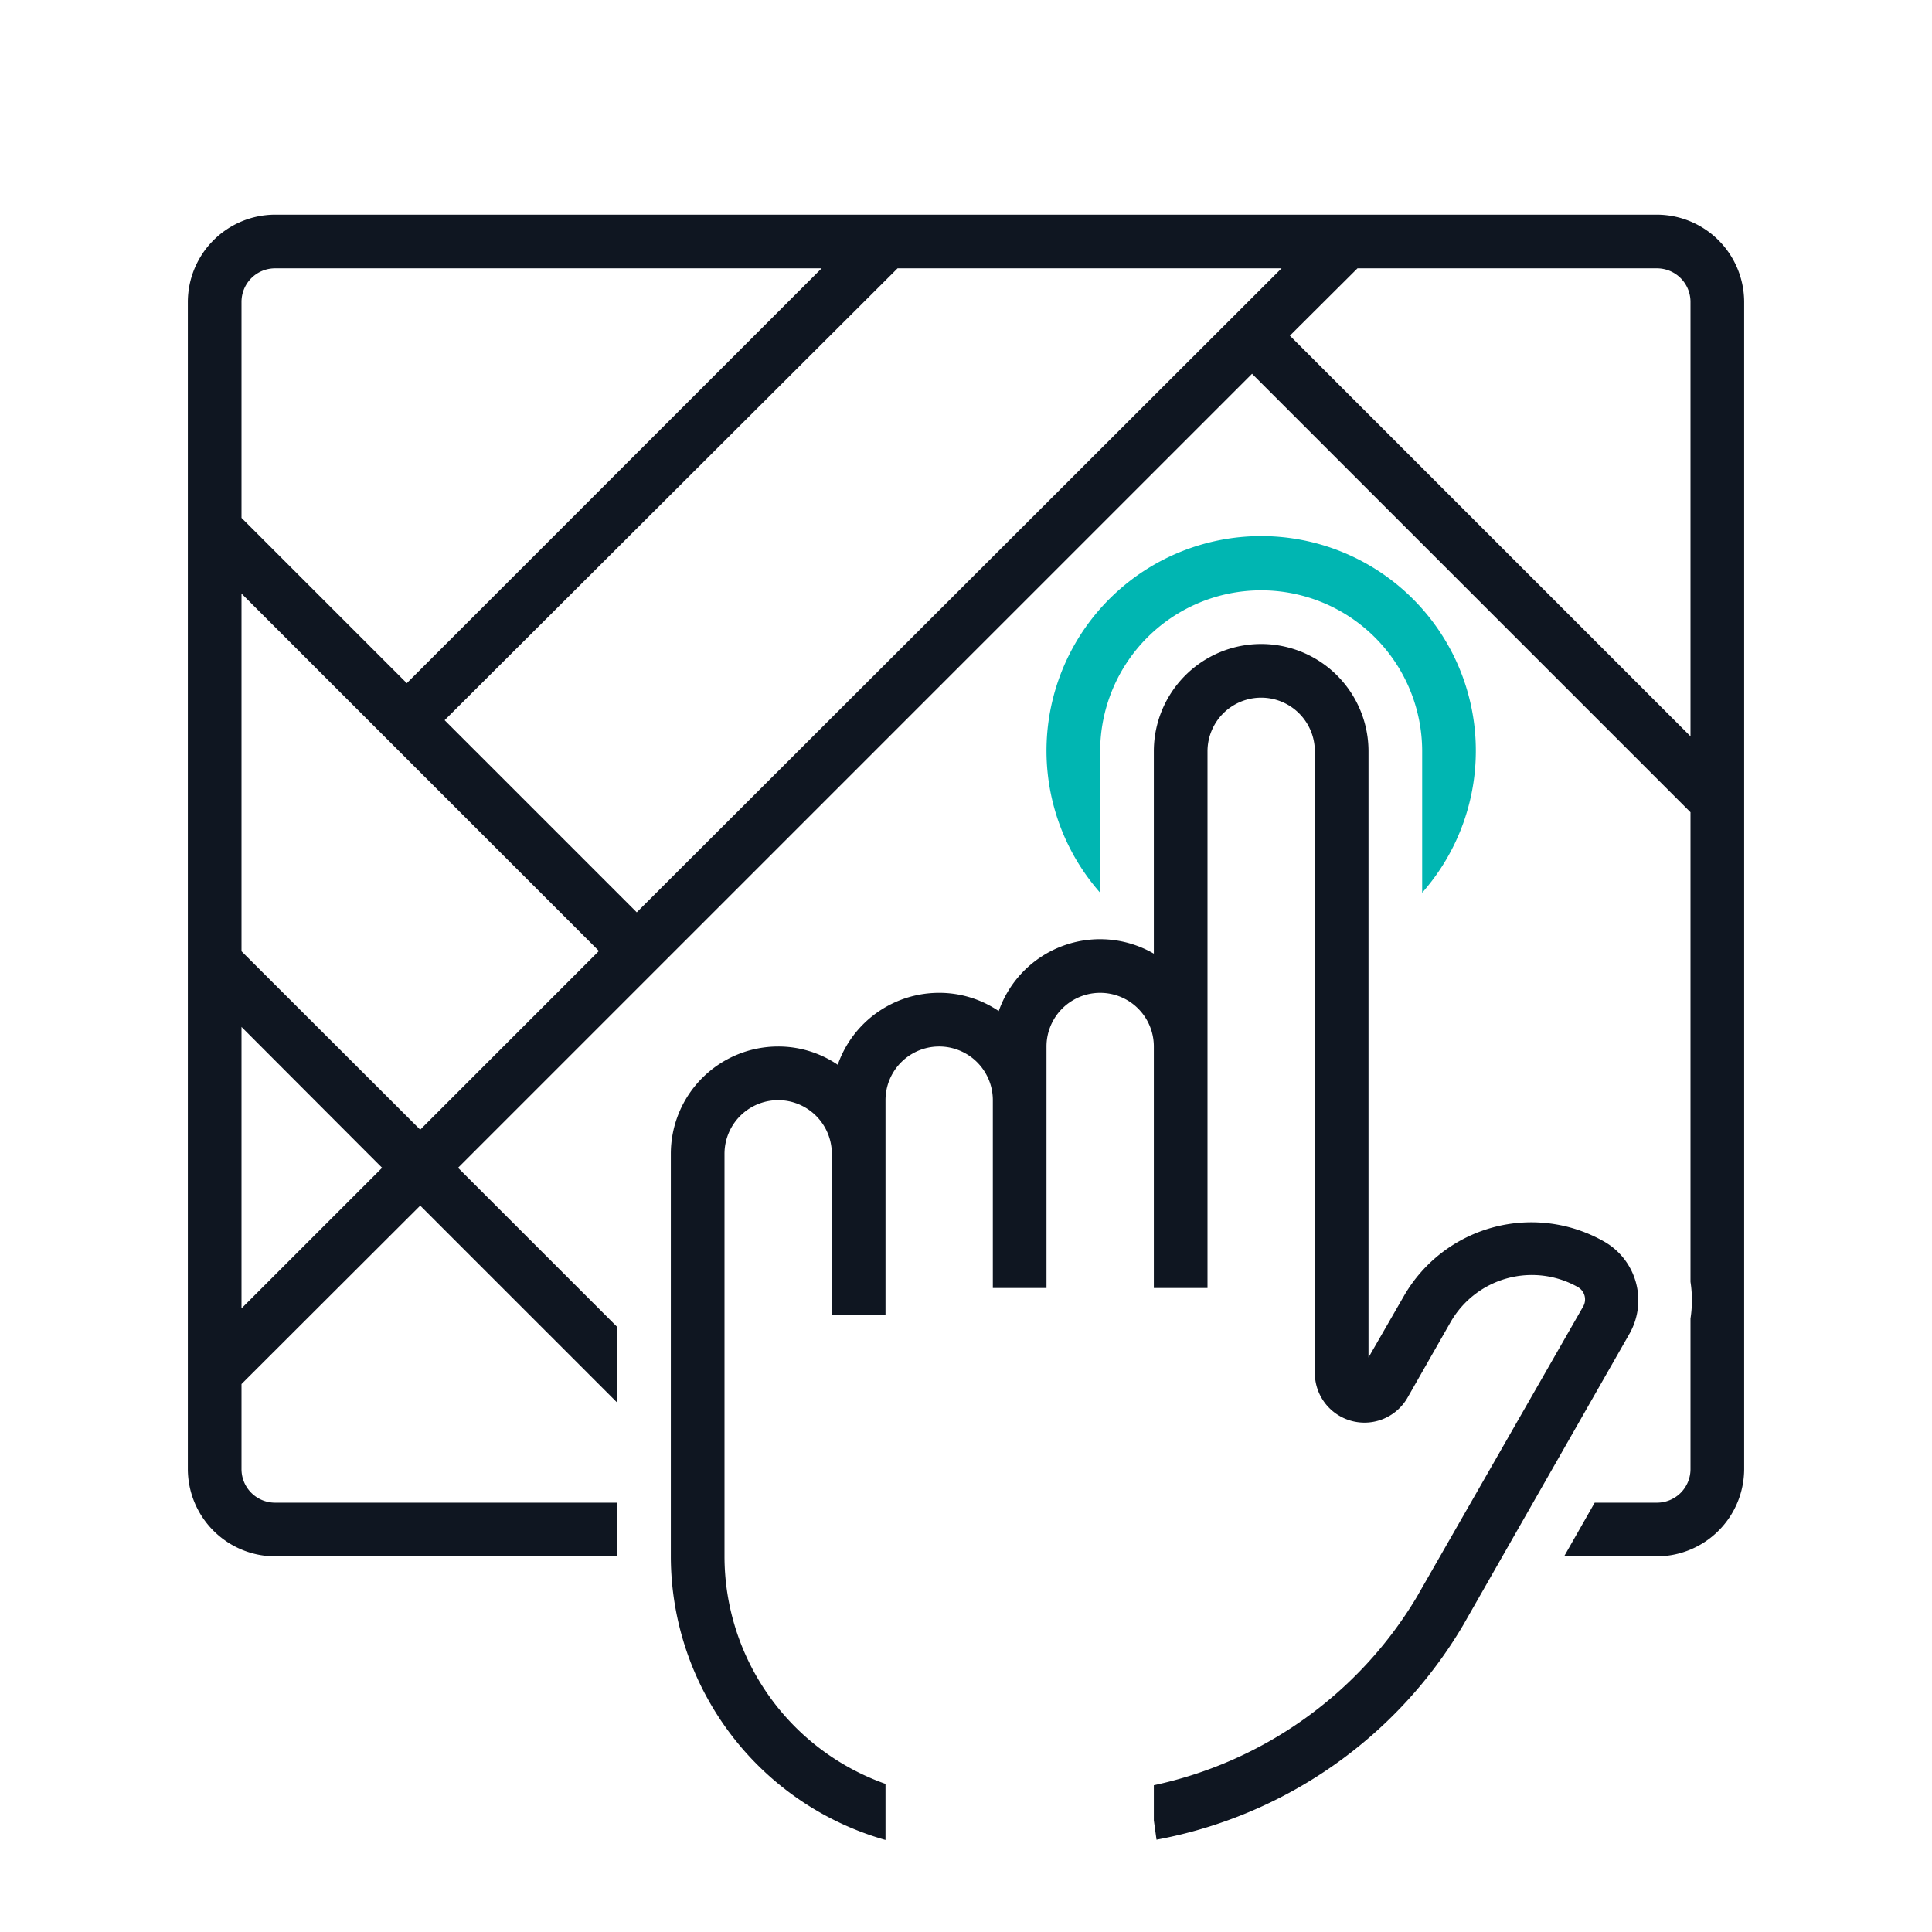 <svg xmlns="http://www.w3.org/2000/svg" viewBox="0 0 72 72"><defs><style>.cls-1{fill:none;}.cls-2{fill:#0f1621;}.cls-3{fill:#00b6b2;}</style></defs><title>lui-icon-interactivemaps-onlight-outline-xlarge</title><g id="Layer_2" data-name="Layer 2"><g id="MAPS"><g id="lui-icon-interactivemaps-onlight-outline-xlarge"><rect class="cls-1" width="72" height="72"/><path class="cls-2" d="M61.75,8H10.25A3.26,3.26,0,0,0,7,11.25v43.5A3.26,3.26,0,0,0,10.25,58H23V56H10.25A1.25,1.25,0,0,1,9,54.75V51.58l6.66-6.65L23,52.27V49.45l-5.93-5.93L46.66,13.93,63,30.27v17.5a4.49,4.49,0,0,1,0,1.37v5.61A1.25,1.25,0,0,1,61.75,56H59.43l-1.14,2h3.46A3.26,3.26,0,0,0,65,54.75V11.25A3.26,3.26,0,0,0,61.75,8ZM9,11.25A1.25,1.25,0,0,1,10.25,10H30.62L15.16,25.46,9,19.3ZM9,48.76V38.27l5.24,5.25Zm6.66-6.66L9,35.45V22.12L22.32,35.44ZM23.73,34l-7.16-7.16L33.45,10H47.76ZM63,27.44,48.07,12.51,50.59,10H61.75A1.25,1.25,0,0,1,63,11.25ZM60.74,49.68,54.53,60.56a16.83,16.83,0,0,1-11.43,8l-.1-.72V66.53a15.09,15.09,0,0,0,9.79-7L59,48.69a.53.53,0,0,0-.19-.72,3.49,3.49,0,0,0-4.75,1.3l-1.59,2.79A1.85,1.85,0,0,1,49,51.14V28a2,2,0,0,0-4,0V48H43V39a2,2,0,0,0-4,0v9H37V41a2,2,0,0,0-4,0v8H31V43a2,2,0,0,0-4,0V58a9,9,0,0,0,6,8.48v2.09A11,11,0,0,1,25,58V43a4,4,0,0,1,4-4,3.94,3.94,0,0,1,2.22.68A4,4,0,0,1,35,37a3.94,3.94,0,0,1,2.22.68A4,4,0,0,1,43,35.54V28a4,4,0,0,1,8,0V50.59l1.33-2.31a5.48,5.48,0,0,1,7.47-2A2.52,2.52,0,0,1,60.74,49.68Z"/><path class="cls-3" d="M41,28a6,6,0,0,1,12,0v5.27a8,8,0,1,0-12,0Z"/></g></g></g></svg>
